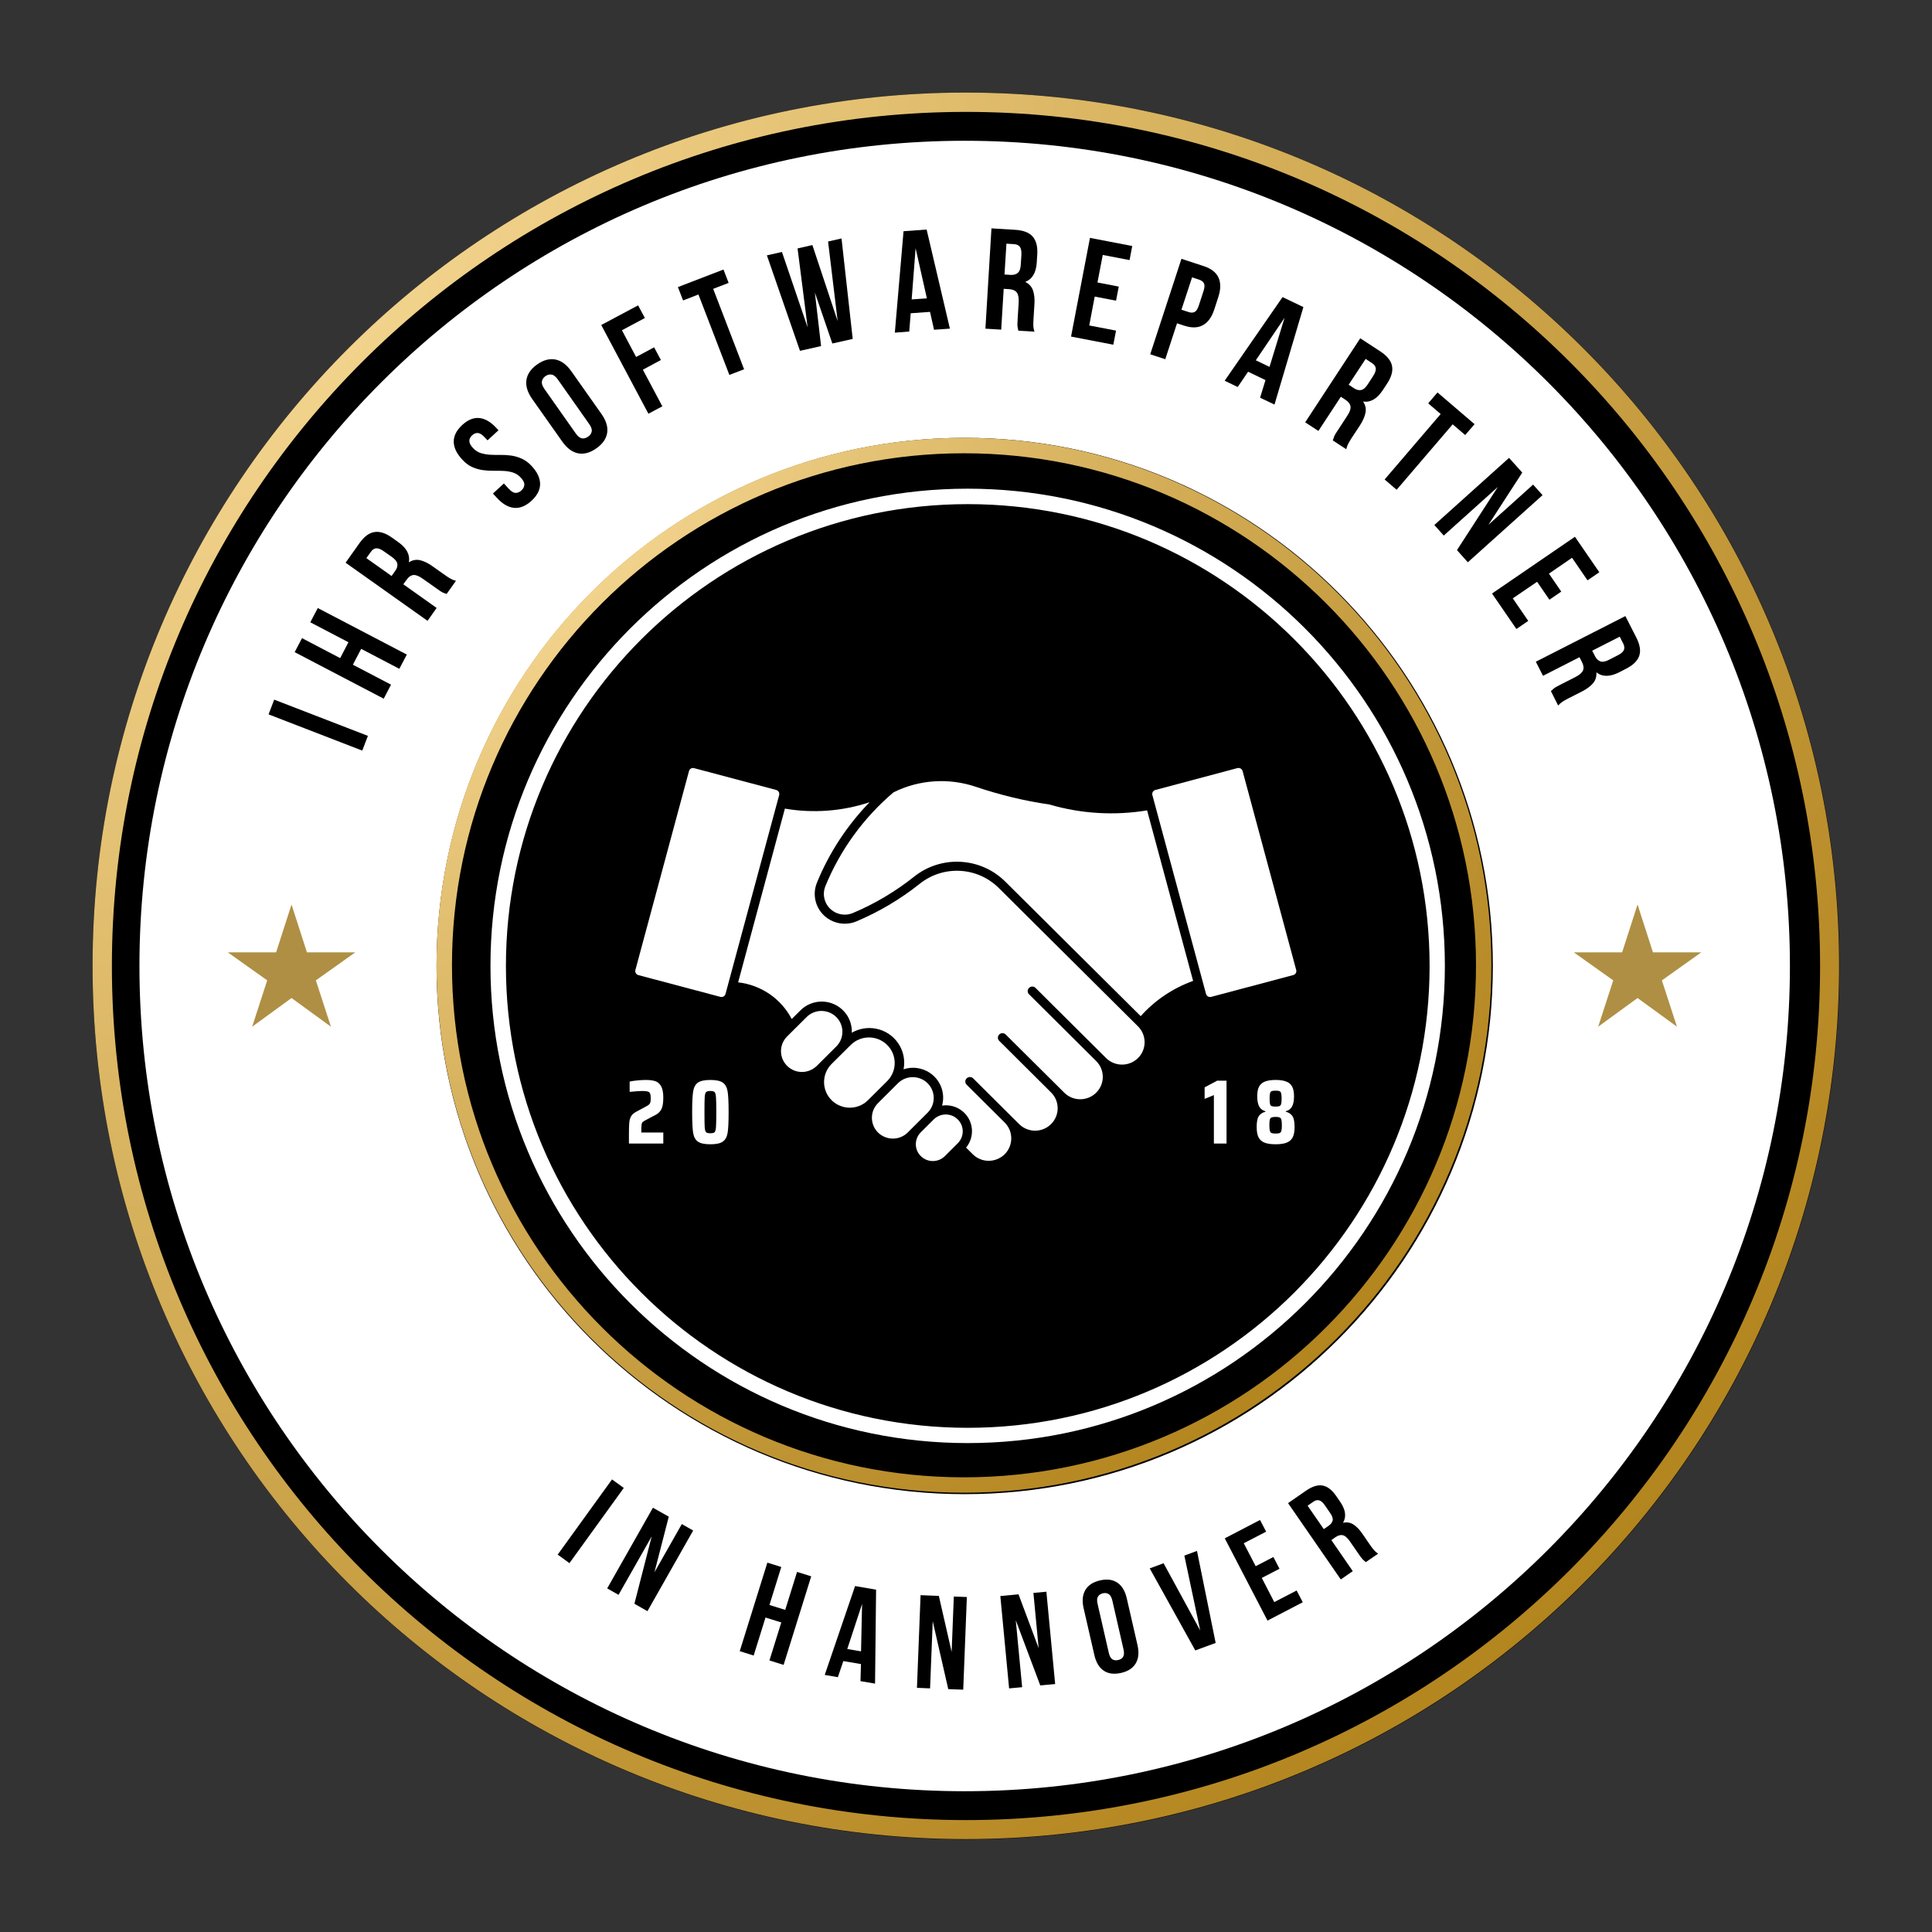 <svg xmlns="http://www.w3.org/2000/svg" xmlns:xlink="http://www.w3.org/1999/xlink" width="500" zoomAndPan="magnify" viewBox="0 0 375 375" height="500" preserveAspectRatio="xMidYMid meet" version="1.2"><rect x="0" y="0" width="375" height="375" fill="#333333" stroke="none"/><defs><clipPath id="624d3b51e9"><path d="M 17.969 17.969 L 357.031 17.969 L 357.031 357.031 L 17.969 357.031 Z M 17.969 17.969 "/></clipPath><clipPath id="d72a20be7b"><path d="M 187.5 17.969 C 93.871 17.969 17.969 93.871 17.969 187.5 C 17.969 281.129 93.871 357.031 187.5 357.031 C 281.129 357.031 357.031 281.129 357.031 187.5 C 357.031 93.871 281.129 17.969 187.5 17.969 Z M 187.5 17.969 "/></clipPath><clipPath id="cba8d3e98f"><path d="M 17.969 17.969 L 356.969 17.969 L 356.969 356.969 L 17.969 356.969 Z M 17.969 17.969 "/></clipPath><clipPath id="b940af7bcf"><path d="M 187.469 17.969 C 93.859 17.969 17.969 93.859 17.969 187.469 C 17.969 281.082 93.859 356.969 187.469 356.969 C 281.082 356.969 356.969 281.082 356.969 187.469 C 356.969 93.859 281.082 17.969 187.469 17.969 Z M 187.469 17.969 "/></clipPath><radialGradient gradientTransform="matrix(1.334,0,0,1.334,0,0)" id="88cb513988" gradientUnits="userSpaceOnUse" r="479.42" cx="0" fx="0" cy="0" fy="0"><stop style="stop-color:#ffe3a3;stop-opacity:1;" offset="0"/><stop style="stop-color:#fee2a2;stop-opacity:1;" offset="0.004"/><stop style="stop-color:#fee2a1;stop-opacity:1;" offset="0.008"/><stop style="stop-color:#fee1a1;stop-opacity:1;" offset="0.012"/><stop style="stop-color:#fde1a0;stop-opacity:1;" offset="0.016"/><stop style="stop-color:#fde1a0;stop-opacity:1;" offset="0.02"/><stop style="stop-color:#fde09f;stop-opacity:1;" offset="0.023"/><stop style="stop-color:#fce09e;stop-opacity:1;" offset="0.027"/><stop style="stop-color:#fcdf9e;stop-opacity:1;" offset="0.031"/><stop style="stop-color:#fcdf9d;stop-opacity:1;" offset="0.035"/><stop style="stop-color:#fbde9d;stop-opacity:1;" offset="0.039"/><stop style="stop-color:#fbde9c;stop-opacity:1;" offset="0.043"/><stop style="stop-color:#fbde9b;stop-opacity:1;" offset="0.047"/><stop style="stop-color:#fadd9b;stop-opacity:1;" offset="0.051"/><stop style="stop-color:#fadd9a;stop-opacity:1;" offset="0.055"/><stop style="stop-color:#fadc9a;stop-opacity:1;" offset="0.059"/><stop style="stop-color:#f9dc99;stop-opacity:1;" offset="0.062"/><stop style="stop-color:#f9db98;stop-opacity:1;" offset="0.066"/><stop style="stop-color:#f9db98;stop-opacity:1;" offset="0.07"/><stop style="stop-color:#f8db97;stop-opacity:1;" offset="0.074"/><stop style="stop-color:#f8da97;stop-opacity:1;" offset="0.078"/><stop style="stop-color:#f8da96;stop-opacity:1;" offset="0.082"/><stop style="stop-color:#f7d995;stop-opacity:1;" offset="0.086"/><stop style="stop-color:#f7d995;stop-opacity:1;" offset="0.09"/><stop style="stop-color:#f6d894;stop-opacity:1;" offset="0.094"/><stop style="stop-color:#f6d893;stop-opacity:1;" offset="0.098"/><stop style="stop-color:#f6d893;stop-opacity:1;" offset="0.102"/><stop style="stop-color:#f5d792;stop-opacity:1;" offset="0.105"/><stop style="stop-color:#f5d792;stop-opacity:1;" offset="0.109"/><stop style="stop-color:#f5d691;stop-opacity:1;" offset="0.113"/><stop style="stop-color:#f4d690;stop-opacity:1;" offset="0.117"/><stop style="stop-color:#f4d590;stop-opacity:1;" offset="0.121"/><stop style="stop-color:#f4d58f;stop-opacity:1;" offset="0.125"/><stop style="stop-color:#f3d58f;stop-opacity:1;" offset="0.129"/><stop style="stop-color:#f3d48e;stop-opacity:1;" offset="0.133"/><stop style="stop-color:#f3d48d;stop-opacity:1;" offset="0.137"/><stop style="stop-color:#f2d38d;stop-opacity:1;" offset="0.141"/><stop style="stop-color:#f2d38c;stop-opacity:1;" offset="0.145"/><stop style="stop-color:#f2d28c;stop-opacity:1;" offset="0.148"/><stop style="stop-color:#f1d28b;stop-opacity:1;" offset="0.152"/><stop style="stop-color:#f1d28a;stop-opacity:1;" offset="0.156"/><stop style="stop-color:#f1d18a;stop-opacity:1;" offset="0.16"/><stop style="stop-color:#f0d189;stop-opacity:1;" offset="0.164"/><stop style="stop-color:#f0d089;stop-opacity:1;" offset="0.168"/><stop style="stop-color:#f0d088;stop-opacity:1;" offset="0.172"/><stop style="stop-color:#efcf87;stop-opacity:1;" offset="0.176"/><stop style="stop-color:#efcf87;stop-opacity:1;" offset="0.18"/><stop style="stop-color:#eecf86;stop-opacity:1;" offset="0.184"/><stop style="stop-color:#eece86;stop-opacity:1;" offset="0.188"/><stop style="stop-color:#eece85;stop-opacity:1;" offset="0.191"/><stop style="stop-color:#edcd84;stop-opacity:1;" offset="0.195"/><stop style="stop-color:#edcd84;stop-opacity:1;" offset="0.199"/><stop style="stop-color:#edcc83;stop-opacity:1;" offset="0.203"/><stop style="stop-color:#eccc83;stop-opacity:1;" offset="0.207"/><stop style="stop-color:#eccc82;stop-opacity:1;" offset="0.211"/><stop style="stop-color:#eccb81;stop-opacity:1;" offset="0.215"/><stop style="stop-color:#ebcb81;stop-opacity:1;" offset="0.219"/><stop style="stop-color:#ebca80;stop-opacity:1;" offset="0.223"/><stop style="stop-color:#ebca80;stop-opacity:1;" offset="0.227"/><stop style="stop-color:#eac97f;stop-opacity:1;" offset="0.23"/><stop style="stop-color:#eac97e;stop-opacity:1;" offset="0.234"/><stop style="stop-color:#eac97e;stop-opacity:1;" offset="0.238"/><stop style="stop-color:#e9c87d;stop-opacity:1;" offset="0.242"/><stop style="stop-color:#e9c87c;stop-opacity:1;" offset="0.246"/><stop style="stop-color:#e9c77c;stop-opacity:1;" offset="0.25"/><stop style="stop-color:#e8c77b;stop-opacity:1;" offset="0.254"/><stop style="stop-color:#e8c67b;stop-opacity:1;" offset="0.258"/><stop style="stop-color:#e8c67a;stop-opacity:1;" offset="0.262"/><stop style="stop-color:#e7c679;stop-opacity:1;" offset="0.266"/><stop style="stop-color:#e7c579;stop-opacity:1;" offset="0.27"/><stop style="stop-color:#e6c578;stop-opacity:1;" offset="0.273"/><stop style="stop-color:#e6c478;stop-opacity:1;" offset="0.277"/><stop style="stop-color:#e6c477;stop-opacity:1;" offset="0.281"/><stop style="stop-color:#e5c376;stop-opacity:1;" offset="0.285"/><stop style="stop-color:#e5c376;stop-opacity:1;" offset="0.289"/><stop style="stop-color:#e5c375;stop-opacity:1;" offset="0.293"/><stop style="stop-color:#e4c275;stop-opacity:1;" offset="0.297"/><stop style="stop-color:#e4c274;stop-opacity:1;" offset="0.301"/><stop style="stop-color:#e4c173;stop-opacity:1;" offset="0.305"/><stop style="stop-color:#e3c173;stop-opacity:1;" offset="0.309"/><stop style="stop-color:#e3c072;stop-opacity:1;" offset="0.312"/><stop style="stop-color:#e3c072;stop-opacity:1;" offset="0.316"/><stop style="stop-color:#e2c071;stop-opacity:1;" offset="0.32"/><stop style="stop-color:#e2bf70;stop-opacity:1;" offset="0.324"/><stop style="stop-color:#e2bf70;stop-opacity:1;" offset="0.328"/><stop style="stop-color:#e1be6f;stop-opacity:1;" offset="0.332"/><stop style="stop-color:#e1be6f;stop-opacity:1;" offset="0.336"/><stop style="stop-color:#e1bd6e;stop-opacity:1;" offset="0.34"/><stop style="stop-color:#e0bd6d;stop-opacity:1;" offset="0.344"/><stop style="stop-color:#e0bd6d;stop-opacity:1;" offset="0.348"/><stop style="stop-color:#e0bc6c;stop-opacity:1;" offset="0.352"/><stop style="stop-color:#dfbc6c;stop-opacity:1;" offset="0.355"/><stop style="stop-color:#dfbb6b;stop-opacity:1;" offset="0.359"/><stop style="stop-color:#debb6a;stop-opacity:1;" offset="0.363"/><stop style="stop-color:#deba6a;stop-opacity:1;" offset="0.367"/><stop style="stop-color:#deba69;stop-opacity:1;" offset="0.371"/><stop style="stop-color:#ddba69;stop-opacity:1;" offset="0.375"/><stop style="stop-color:#ddb968;stop-opacity:1;" offset="0.379"/><stop style="stop-color:#ddb967;stop-opacity:1;" offset="0.383"/><stop style="stop-color:#dcb867;stop-opacity:1;" offset="0.387"/><stop style="stop-color:#dcb866;stop-opacity:1;" offset="0.391"/><stop style="stop-color:#dcb765;stop-opacity:1;" offset="0.395"/><stop style="stop-color:#dbb765;stop-opacity:1;" offset="0.398"/><stop style="stop-color:#dbb764;stop-opacity:1;" offset="0.402"/><stop style="stop-color:#dbb664;stop-opacity:1;" offset="0.406"/><stop style="stop-color:#dab663;stop-opacity:1;" offset="0.41"/><stop style="stop-color:#dab562;stop-opacity:1;" offset="0.414"/><stop style="stop-color:#dab562;stop-opacity:1;" offset="0.418"/><stop style="stop-color:#d9b461;stop-opacity:1;" offset="0.422"/><stop style="stop-color:#d9b461;stop-opacity:1;" offset="0.426"/><stop style="stop-color:#d9b460;stop-opacity:1;" offset="0.43"/><stop style="stop-color:#d8b35f;stop-opacity:1;" offset="0.434"/><stop style="stop-color:#d8b35f;stop-opacity:1;" offset="0.438"/><stop style="stop-color:#d8b25e;stop-opacity:1;" offset="0.441"/><stop style="stop-color:#d7b25e;stop-opacity:1;" offset="0.445"/><stop style="stop-color:#d7b15d;stop-opacity:1;" offset="0.449"/><stop style="stop-color:#d6b15c;stop-opacity:1;" offset="0.453"/><stop style="stop-color:#d6b15c;stop-opacity:1;" offset="0.457"/><stop style="stop-color:#d6b05b;stop-opacity:1;" offset="0.461"/><stop style="stop-color:#d5b05b;stop-opacity:1;" offset="0.465"/><stop style="stop-color:#d5af5a;stop-opacity:1;" offset="0.469"/><stop style="stop-color:#d5af59;stop-opacity:1;" offset="0.473"/><stop style="stop-color:#d4ae59;stop-opacity:1;" offset="0.477"/><stop style="stop-color:#d4ae58;stop-opacity:1;" offset="0.48"/><stop style="stop-color:#d4ad58;stop-opacity:1;" offset="0.484"/><stop style="stop-color:#d3ad57;stop-opacity:1;" offset="0.488"/><stop style="stop-color:#d3ad56;stop-opacity:1;" offset="0.492"/><stop style="stop-color:#d3ac56;stop-opacity:1;" offset="0.496"/><stop style="stop-color:#d2ac55;stop-opacity:1;" offset="0.5"/><stop style="stop-color:#d2ab55;stop-opacity:1;" offset="0.504"/><stop style="stop-color:#d2ab54;stop-opacity:1;" offset="0.508"/><stop style="stop-color:#d1aa53;stop-opacity:1;" offset="0.512"/><stop style="stop-color:#d1aa53;stop-opacity:1;" offset="0.516"/><stop style="stop-color:#d1aa52;stop-opacity:1;" offset="0.52"/><stop style="stop-color:#d0a951;stop-opacity:1;" offset="0.523"/><stop style="stop-color:#d0a951;stop-opacity:1;" offset="0.527"/><stop style="stop-color:#d0a850;stop-opacity:1;" offset="0.531"/><stop style="stop-color:#cfa850;stop-opacity:1;" offset="0.535"/><stop style="stop-color:#cfa74f;stop-opacity:1;" offset="0.539"/><stop style="stop-color:#cfa74e;stop-opacity:1;" offset="0.543"/><stop style="stop-color:#cea74e;stop-opacity:1;" offset="0.547"/><stop style="stop-color:#cea64d;stop-opacity:1;" offset="0.551"/><stop style="stop-color:#cda64d;stop-opacity:1;" offset="0.555"/><stop style="stop-color:#cda54c;stop-opacity:1;" offset="0.559"/><stop style="stop-color:#cda54b;stop-opacity:1;" offset="0.562"/><stop style="stop-color:#cca44b;stop-opacity:1;" offset="0.566"/><stop style="stop-color:#cca44a;stop-opacity:1;" offset="0.57"/><stop style="stop-color:#cca44a;stop-opacity:1;" offset="0.574"/><stop style="stop-color:#cba349;stop-opacity:1;" offset="0.578"/><stop style="stop-color:#cba348;stop-opacity:1;" offset="0.582"/><stop style="stop-color:#cba248;stop-opacity:1;" offset="0.586"/><stop style="stop-color:#caa247;stop-opacity:1;" offset="0.59"/><stop style="stop-color:#caa147;stop-opacity:1;" offset="0.594"/><stop style="stop-color:#caa146;stop-opacity:1;" offset="0.598"/><stop style="stop-color:#c9a145;stop-opacity:1;" offset="0.602"/><stop style="stop-color:#c9a045;stop-opacity:1;" offset="0.605"/><stop style="stop-color:#c9a044;stop-opacity:1;" offset="0.609"/><stop style="stop-color:#c89f44;stop-opacity:1;" offset="0.613"/><stop style="stop-color:#c89f43;stop-opacity:1;" offset="0.617"/><stop style="stop-color:#c89e42;stop-opacity:1;" offset="0.621"/><stop style="stop-color:#c79e42;stop-opacity:1;" offset="0.625"/><stop style="stop-color:#c79e41;stop-opacity:1;" offset="0.629"/><stop style="stop-color:#c79d41;stop-opacity:1;" offset="0.633"/><stop style="stop-color:#c69d40;stop-opacity:1;" offset="0.637"/><stop style="stop-color:#c69c3f;stop-opacity:1;" offset="0.641"/><stop style="stop-color:#c59c3f;stop-opacity:1;" offset="0.645"/><stop style="stop-color:#c59b3e;stop-opacity:1;" offset="0.648"/><stop style="stop-color:#c59b3e;stop-opacity:1;" offset="0.652"/><stop style="stop-color:#c49b3d;stop-opacity:1;" offset="0.656"/><stop style="stop-color:#c49a3c;stop-opacity:1;" offset="0.66"/><stop style="stop-color:#c49a3c;stop-opacity:1;" offset="0.664"/><stop style="stop-color:#c3993b;stop-opacity:1;" offset="0.668"/><stop style="stop-color:#c3993a;stop-opacity:1;" offset="0.672"/><stop style="stop-color:#c3983a;stop-opacity:1;" offset="0.676"/><stop style="stop-color:#c29839;stop-opacity:1;" offset="0.68"/><stop style="stop-color:#c29839;stop-opacity:1;" offset="0.684"/><stop style="stop-color:#c29738;stop-opacity:1;" offset="0.688"/><stop style="stop-color:#c19737;stop-opacity:1;" offset="0.691"/><stop style="stop-color:#c19637;stop-opacity:1;" offset="0.695"/><stop style="stop-color:#c19636;stop-opacity:1;" offset="0.699"/><stop style="stop-color:#c09536;stop-opacity:1;" offset="0.703"/><stop style="stop-color:#c09535;stop-opacity:1;" offset="0.707"/><stop style="stop-color:#c09534;stop-opacity:1;" offset="0.711"/><stop style="stop-color:#bf9434;stop-opacity:1;" offset="0.715"/><stop style="stop-color:#bf9433;stop-opacity:1;" offset="0.719"/><stop style="stop-color:#bf9333;stop-opacity:1;" offset="0.723"/><stop style="stop-color:#be9332;stop-opacity:1;" offset="0.727"/><stop style="stop-color:#be9231;stop-opacity:1;" offset="0.73"/><stop style="stop-color:#bd9231;stop-opacity:1;" offset="0.734"/><stop style="stop-color:#bd9230;stop-opacity:1;" offset="0.738"/><stop style="stop-color:#bd9130;stop-opacity:1;" offset="0.742"/><stop style="stop-color:#bc912f;stop-opacity:1;" offset="0.746"/><stop style="stop-color:#bc902e;stop-opacity:1;" offset="0.75"/><stop style="stop-color:#bc902e;stop-opacity:1;" offset="0.754"/><stop style="stop-color:#bb8f2d;stop-opacity:1;" offset="0.758"/><stop style="stop-color:#bb8f2d;stop-opacity:1;" offset="0.762"/><stop style="stop-color:#bb8f2c;stop-opacity:1;" offset="0.766"/><stop style="stop-color:#ba8e2b;stop-opacity:1;" offset="0.77"/><stop style="stop-color:#ba8e2b;stop-opacity:1;" offset="0.773"/><stop style="stop-color:#ba8d2a;stop-opacity:1;" offset="0.777"/><stop style="stop-color:#b98d2a;stop-opacity:1;" offset="0.781"/><stop style="stop-color:#b98c29;stop-opacity:1;" offset="0.785"/><stop style="stop-color:#b98c28;stop-opacity:1;" offset="0.789"/><stop style="stop-color:#b88c28;stop-opacity:1;" offset="0.793"/><stop style="stop-color:#b88b27;stop-opacity:1;" offset="0.797"/><stop style="stop-color:#b88b26;stop-opacity:1;" offset="0.801"/><stop style="stop-color:#b78a26;stop-opacity:1;" offset="0.805"/><stop style="stop-color:#b78a25;stop-opacity:1;" offset="0.809"/><stop style="stop-color:#b78925;stop-opacity:1;" offset="0.812"/><stop style="stop-color:#b68924;stop-opacity:1;" offset="0.816"/><stop style="stop-color:#b68923;stop-opacity:1;" offset="0.82"/><stop style="stop-color:#b58823;stop-opacity:1;" offset="0.824"/><stop style="stop-color:#b58822;stop-opacity:1;" offset="0.828"/><stop style="stop-color:#b58722;stop-opacity:1;" offset="0.832"/><stop style="stop-color:#b48721;stop-opacity:1;" offset="0.836"/><stop style="stop-color:#b48620;stop-opacity:1;" offset="0.84"/><stop style="stop-color:#b48620;stop-opacity:1;" offset="0.844"/><stop style="stop-color:#b3861f;stop-opacity:1;" offset="0.848"/><stop style="stop-color:#b3851f;stop-opacity:1;" offset="0.852"/><stop style="stop-color:#b3851e;stop-opacity:1;" offset="0.855"/><stop style="stop-color:#b2841d;stop-opacity:1;" offset="0.859"/><stop style="stop-color:#b2841d;stop-opacity:1;" offset="0.863"/><stop style="stop-color:#b2831c;stop-opacity:1;" offset="0.867"/><stop style="stop-color:#b1831c;stop-opacity:1;" offset="0.871"/><stop style="stop-color:#b1831b;stop-opacity:1;" offset="0.875"/><stop style="stop-color:#b1821a;stop-opacity:1;" offset="0.879"/><stop style="stop-color:#b0821a;stop-opacity:1;" offset="0.883"/><stop style="stop-color:#b08119;stop-opacity:1;" offset="0.887"/><stop style="stop-color:#b08119;stop-opacity:1;" offset="0.891"/><stop style="stop-color:#af8018;stop-opacity:1;" offset="0.895"/><stop style="stop-color:#af8017;stop-opacity:1;" offset="0.898"/><stop style="stop-color:#af8017;stop-opacity:1;" offset="0.902"/><stop style="stop-color:#ae7f16;stop-opacity:1;" offset="0.906"/><stop style="stop-color:#ae7f16;stop-opacity:1;" offset="0.91"/><stop style="stop-color:#ad7e15;stop-opacity:1;" offset="0.914"/><stop style="stop-color:#ad7e14;stop-opacity:1;" offset="0.918"/><stop style="stop-color:#ad7d14;stop-opacity:1;" offset="0.922"/><stop style="stop-color:#ac7d13;stop-opacity:1;" offset="0.926"/><stop style="stop-color:#ac7d13;stop-opacity:1;" offset="0.93"/><stop style="stop-color:#ac7c12;stop-opacity:1;" offset="0.934"/><stop style="stop-color:#ab7c11;stop-opacity:1;" offset="0.938"/><stop style="stop-color:#ab7b11;stop-opacity:1;" offset="0.941"/><stop style="stop-color:#ab7b10;stop-opacity:1;" offset="0.945"/><stop style="stop-color:#aa7a0f;stop-opacity:1;" offset="0.949"/><stop style="stop-color:#aa7a0f;stop-opacity:1;" offset="0.953"/><stop style="stop-color:#aa7a0e;stop-opacity:1;" offset="0.957"/><stop style="stop-color:#a9790e;stop-opacity:1;" offset="0.961"/><stop style="stop-color:#a9790d;stop-opacity:1;" offset="0.965"/><stop style="stop-color:#a9780c;stop-opacity:1;" offset="0.969"/><stop style="stop-color:#a8780c;stop-opacity:1;" offset="0.973"/><stop style="stop-color:#a8770b;stop-opacity:1;" offset="0.977"/><stop style="stop-color:#a8770b;stop-opacity:1;" offset="0.98"/><stop style="stop-color:#a7770a;stop-opacity:1;" offset="0.984"/><stop style="stop-color:#a77609;stop-opacity:1;" offset="0.988"/><stop style="stop-color:#a77609;stop-opacity:1;" offset="0.992"/><stop style="stop-color:#a67508;stop-opacity:1;" offset="0.996"/><stop style="stop-color:#a67508;stop-opacity:1;" offset="1"/></radialGradient><clipPath id="4ad895b458"><path d="M 27.066 27.324 L 347.422 27.324 L 347.422 347.676 L 27.066 347.676 Z M 27.066 27.324 "/></clipPath><clipPath id="00fdff3357"><path d="M 187.246 27.324 C 98.781 27.324 27.066 99.035 27.066 187.5 C 27.066 275.965 98.781 347.676 187.246 347.676 C 275.707 347.676 347.422 275.965 347.422 187.5 C 347.422 99.035 275.707 27.324 187.246 27.324 Z M 187.246 27.324 "/></clipPath><clipPath id="9252b7baa0"><path d="M 84.73 84.984 L 289.762 84.984 L 289.762 290.016 L 84.73 290.016 Z M 84.73 84.984 "/></clipPath><clipPath id="57452be773"><path d="M 187.246 84.984 C 130.625 84.984 84.73 130.883 84.73 187.5 C 84.73 244.117 130.625 290.016 187.246 290.016 C 243.863 290.016 289.762 244.117 289.762 187.5 C 289.762 130.883 243.863 84.984 187.246 84.984 Z M 187.246 84.984 "/></clipPath><clipPath id="7d96f2adad"><path d="M 84.73 84.984 L 289.48 84.984 L 289.48 289.734 L 84.73 289.734 Z M 84.73 84.984 "/></clipPath><clipPath id="a0a56fc49e"><path d="M 187.105 84.984 C 130.562 84.984 84.73 130.82 84.73 187.359 C 84.73 243.898 130.562 289.734 187.105 289.734 C 243.645 289.734 289.48 243.898 289.48 187.359 C 289.48 130.82 243.645 84.984 187.105 84.984 Z M 187.105 84.984 "/></clipPath><radialGradient gradientTransform="matrix(1.335,0,0,1.335,0,0)" id="654abc5c9e" gradientUnits="userSpaceOnUse" r="289.561" cx="0" fx="0" cy="0" fy="0"><stop style="stop-color:#ffe3a3;stop-opacity:1;" offset="0"/><stop style="stop-color:#fee2a2;stop-opacity:1;" offset="0.004"/><stop style="stop-color:#fee2a1;stop-opacity:1;" offset="0.008"/><stop style="stop-color:#fee1a1;stop-opacity:1;" offset="0.012"/><stop style="stop-color:#fde1a0;stop-opacity:1;" offset="0.016"/><stop style="stop-color:#fde1a0;stop-opacity:1;" offset="0.02"/><stop style="stop-color:#fde09f;stop-opacity:1;" offset="0.023"/><stop style="stop-color:#fce09e;stop-opacity:1;" offset="0.027"/><stop style="stop-color:#fcdf9e;stop-opacity:1;" offset="0.031"/><stop style="stop-color:#fcdf9d;stop-opacity:1;" offset="0.035"/><stop style="stop-color:#fbde9d;stop-opacity:1;" offset="0.039"/><stop style="stop-color:#fbde9c;stop-opacity:1;" offset="0.043"/><stop style="stop-color:#fbde9b;stop-opacity:1;" offset="0.047"/><stop style="stop-color:#fadd9b;stop-opacity:1;" offset="0.051"/><stop style="stop-color:#fadd9a;stop-opacity:1;" offset="0.055"/><stop style="stop-color:#fadc9a;stop-opacity:1;" offset="0.059"/><stop style="stop-color:#f9dc99;stop-opacity:1;" offset="0.062"/><stop style="stop-color:#f9db98;stop-opacity:1;" offset="0.066"/><stop style="stop-color:#f9db98;stop-opacity:1;" offset="0.07"/><stop style="stop-color:#f8db97;stop-opacity:1;" offset="0.074"/><stop style="stop-color:#f8da97;stop-opacity:1;" offset="0.078"/><stop style="stop-color:#f8da96;stop-opacity:1;" offset="0.082"/><stop style="stop-color:#f7d995;stop-opacity:1;" offset="0.086"/><stop style="stop-color:#f7d995;stop-opacity:1;" offset="0.09"/><stop style="stop-color:#f6d894;stop-opacity:1;" offset="0.094"/><stop style="stop-color:#f6d893;stop-opacity:1;" offset="0.098"/><stop style="stop-color:#f6d893;stop-opacity:1;" offset="0.102"/><stop style="stop-color:#f5d792;stop-opacity:1;" offset="0.105"/><stop style="stop-color:#f5d792;stop-opacity:1;" offset="0.109"/><stop style="stop-color:#f5d691;stop-opacity:1;" offset="0.113"/><stop style="stop-color:#f4d690;stop-opacity:1;" offset="0.117"/><stop style="stop-color:#f4d590;stop-opacity:1;" offset="0.121"/><stop style="stop-color:#f4d58f;stop-opacity:1;" offset="0.125"/><stop style="stop-color:#f3d58f;stop-opacity:1;" offset="0.129"/><stop style="stop-color:#f3d48e;stop-opacity:1;" offset="0.133"/><stop style="stop-color:#f3d48d;stop-opacity:1;" offset="0.137"/><stop style="stop-color:#f2d38d;stop-opacity:1;" offset="0.141"/><stop style="stop-color:#f2d38c;stop-opacity:1;" offset="0.145"/><stop style="stop-color:#f2d28c;stop-opacity:1;" offset="0.148"/><stop style="stop-color:#f1d28b;stop-opacity:1;" offset="0.152"/><stop style="stop-color:#f1d28a;stop-opacity:1;" offset="0.156"/><stop style="stop-color:#f1d18a;stop-opacity:1;" offset="0.16"/><stop style="stop-color:#f0d189;stop-opacity:1;" offset="0.164"/><stop style="stop-color:#f0d089;stop-opacity:1;" offset="0.168"/><stop style="stop-color:#f0d088;stop-opacity:1;" offset="0.172"/><stop style="stop-color:#efcf87;stop-opacity:1;" offset="0.176"/><stop style="stop-color:#efcf87;stop-opacity:1;" offset="0.18"/><stop style="stop-color:#eecf86;stop-opacity:1;" offset="0.184"/><stop style="stop-color:#eece86;stop-opacity:1;" offset="0.188"/><stop style="stop-color:#eece85;stop-opacity:1;" offset="0.191"/><stop style="stop-color:#edcd84;stop-opacity:1;" offset="0.195"/><stop style="stop-color:#edcd84;stop-opacity:1;" offset="0.199"/><stop style="stop-color:#edcc83;stop-opacity:1;" offset="0.203"/><stop style="stop-color:#eccc83;stop-opacity:1;" offset="0.207"/><stop style="stop-color:#eccc82;stop-opacity:1;" offset="0.211"/><stop style="stop-color:#eccb81;stop-opacity:1;" offset="0.215"/><stop style="stop-color:#ebcb81;stop-opacity:1;" offset="0.219"/><stop style="stop-color:#ebca80;stop-opacity:1;" offset="0.223"/><stop style="stop-color:#ebca80;stop-opacity:1;" offset="0.227"/><stop style="stop-color:#eac97f;stop-opacity:1;" offset="0.23"/><stop style="stop-color:#eac97e;stop-opacity:1;" offset="0.234"/><stop style="stop-color:#eac97e;stop-opacity:1;" offset="0.238"/><stop style="stop-color:#e9c87d;stop-opacity:1;" offset="0.242"/><stop style="stop-color:#e9c87c;stop-opacity:1;" offset="0.246"/><stop style="stop-color:#e9c77c;stop-opacity:1;" offset="0.25"/><stop style="stop-color:#e8c77b;stop-opacity:1;" offset="0.254"/><stop style="stop-color:#e8c67b;stop-opacity:1;" offset="0.258"/><stop style="stop-color:#e8c67a;stop-opacity:1;" offset="0.262"/><stop style="stop-color:#e7c679;stop-opacity:1;" offset="0.266"/><stop style="stop-color:#e7c579;stop-opacity:1;" offset="0.27"/><stop style="stop-color:#e6c578;stop-opacity:1;" offset="0.273"/><stop style="stop-color:#e6c478;stop-opacity:1;" offset="0.277"/><stop style="stop-color:#e6c477;stop-opacity:1;" offset="0.281"/><stop style="stop-color:#e5c376;stop-opacity:1;" offset="0.285"/><stop style="stop-color:#e5c376;stop-opacity:1;" offset="0.289"/><stop style="stop-color:#e5c375;stop-opacity:1;" offset="0.293"/><stop style="stop-color:#e4c275;stop-opacity:1;" offset="0.297"/><stop style="stop-color:#e4c274;stop-opacity:1;" offset="0.301"/><stop style="stop-color:#e4c173;stop-opacity:1;" offset="0.305"/><stop style="stop-color:#e3c173;stop-opacity:1;" offset="0.309"/><stop style="stop-color:#e3c072;stop-opacity:1;" offset="0.312"/><stop style="stop-color:#e3c072;stop-opacity:1;" offset="0.316"/><stop style="stop-color:#e2c071;stop-opacity:1;" offset="0.32"/><stop style="stop-color:#e2bf70;stop-opacity:1;" offset="0.324"/><stop style="stop-color:#e2bf70;stop-opacity:1;" offset="0.328"/><stop style="stop-color:#e1be6f;stop-opacity:1;" offset="0.332"/><stop style="stop-color:#e1be6f;stop-opacity:1;" offset="0.336"/><stop style="stop-color:#e1bd6e;stop-opacity:1;" offset="0.34"/><stop style="stop-color:#e0bd6d;stop-opacity:1;" offset="0.344"/><stop style="stop-color:#e0bd6d;stop-opacity:1;" offset="0.348"/><stop style="stop-color:#e0bc6c;stop-opacity:1;" offset="0.352"/><stop style="stop-color:#dfbc6c;stop-opacity:1;" offset="0.355"/><stop style="stop-color:#dfbb6b;stop-opacity:1;" offset="0.359"/><stop style="stop-color:#debb6a;stop-opacity:1;" offset="0.363"/><stop style="stop-color:#deba6a;stop-opacity:1;" offset="0.367"/><stop style="stop-color:#deba69;stop-opacity:1;" offset="0.371"/><stop style="stop-color:#ddba69;stop-opacity:1;" offset="0.375"/><stop style="stop-color:#ddb968;stop-opacity:1;" offset="0.379"/><stop style="stop-color:#ddb967;stop-opacity:1;" offset="0.383"/><stop style="stop-color:#dcb867;stop-opacity:1;" offset="0.387"/><stop style="stop-color:#dcb866;stop-opacity:1;" offset="0.391"/><stop style="stop-color:#dcb765;stop-opacity:1;" offset="0.395"/><stop style="stop-color:#dbb765;stop-opacity:1;" offset="0.398"/><stop style="stop-color:#dbb764;stop-opacity:1;" offset="0.402"/><stop style="stop-color:#dbb664;stop-opacity:1;" offset="0.406"/><stop style="stop-color:#dab663;stop-opacity:1;" offset="0.41"/><stop style="stop-color:#dab562;stop-opacity:1;" offset="0.414"/><stop style="stop-color:#dab562;stop-opacity:1;" offset="0.418"/><stop style="stop-color:#d9b461;stop-opacity:1;" offset="0.422"/><stop style="stop-color:#d9b461;stop-opacity:1;" offset="0.426"/><stop style="stop-color:#d9b460;stop-opacity:1;" offset="0.43"/><stop style="stop-color:#d8b35f;stop-opacity:1;" offset="0.434"/><stop style="stop-color:#d8b35f;stop-opacity:1;" offset="0.438"/><stop style="stop-color:#d8b25e;stop-opacity:1;" offset="0.441"/><stop style="stop-color:#d7b25e;stop-opacity:1;" offset="0.445"/><stop style="stop-color:#d7b15d;stop-opacity:1;" offset="0.449"/><stop style="stop-color:#d6b15c;stop-opacity:1;" offset="0.453"/><stop style="stop-color:#d6b15c;stop-opacity:1;" offset="0.457"/><stop style="stop-color:#d6b05b;stop-opacity:1;" offset="0.461"/><stop style="stop-color:#d5b05b;stop-opacity:1;" offset="0.465"/><stop style="stop-color:#d5af5a;stop-opacity:1;" offset="0.469"/><stop style="stop-color:#d5af59;stop-opacity:1;" offset="0.473"/><stop style="stop-color:#d4ae59;stop-opacity:1;" offset="0.477"/><stop style="stop-color:#d4ae58;stop-opacity:1;" offset="0.48"/><stop style="stop-color:#d4ad58;stop-opacity:1;" offset="0.484"/><stop style="stop-color:#d3ad57;stop-opacity:1;" offset="0.488"/><stop style="stop-color:#d3ad56;stop-opacity:1;" offset="0.492"/><stop style="stop-color:#d3ac56;stop-opacity:1;" offset="0.496"/><stop style="stop-color:#d2ac55;stop-opacity:1;" offset="0.5"/><stop style="stop-color:#d2ab55;stop-opacity:1;" offset="0.504"/><stop style="stop-color:#d2ab54;stop-opacity:1;" offset="0.508"/><stop style="stop-color:#d1aa53;stop-opacity:1;" offset="0.512"/><stop style="stop-color:#d1aa53;stop-opacity:1;" offset="0.516"/><stop style="stop-color:#d1aa52;stop-opacity:1;" offset="0.52"/><stop style="stop-color:#d0a951;stop-opacity:1;" offset="0.523"/><stop style="stop-color:#d0a951;stop-opacity:1;" offset="0.527"/><stop style="stop-color:#d0a850;stop-opacity:1;" offset="0.531"/><stop style="stop-color:#cfa850;stop-opacity:1;" offset="0.535"/><stop style="stop-color:#cfa74f;stop-opacity:1;" offset="0.539"/><stop style="stop-color:#cfa74e;stop-opacity:1;" offset="0.543"/><stop style="stop-color:#cea74e;stop-opacity:1;" offset="0.547"/><stop style="stop-color:#cea64d;stop-opacity:1;" offset="0.551"/><stop style="stop-color:#cda64d;stop-opacity:1;" offset="0.555"/><stop style="stop-color:#cda54c;stop-opacity:1;" offset="0.559"/><stop style="stop-color:#cda54b;stop-opacity:1;" offset="0.562"/><stop style="stop-color:#cca44b;stop-opacity:1;" offset="0.566"/><stop style="stop-color:#cca44a;stop-opacity:1;" offset="0.57"/><stop style="stop-color:#cca44a;stop-opacity:1;" offset="0.574"/><stop style="stop-color:#cba349;stop-opacity:1;" offset="0.578"/><stop style="stop-color:#cba348;stop-opacity:1;" offset="0.582"/><stop style="stop-color:#cba248;stop-opacity:1;" offset="0.586"/><stop style="stop-color:#caa247;stop-opacity:1;" offset="0.59"/><stop style="stop-color:#caa147;stop-opacity:1;" offset="0.594"/><stop style="stop-color:#caa146;stop-opacity:1;" offset="0.598"/><stop style="stop-color:#c9a145;stop-opacity:1;" offset="0.602"/><stop style="stop-color:#c9a045;stop-opacity:1;" offset="0.605"/><stop style="stop-color:#c9a044;stop-opacity:1;" offset="0.609"/><stop style="stop-color:#c89f44;stop-opacity:1;" offset="0.613"/><stop style="stop-color:#c89f43;stop-opacity:1;" offset="0.617"/><stop style="stop-color:#c89e42;stop-opacity:1;" offset="0.621"/><stop style="stop-color:#c79e42;stop-opacity:1;" offset="0.625"/><stop style="stop-color:#c79e41;stop-opacity:1;" offset="0.629"/><stop style="stop-color:#c79d41;stop-opacity:1;" offset="0.633"/><stop style="stop-color:#c69d40;stop-opacity:1;" offset="0.637"/><stop style="stop-color:#c69c3f;stop-opacity:1;" offset="0.641"/><stop style="stop-color:#c59c3f;stop-opacity:1;" offset="0.645"/><stop style="stop-color:#c59b3e;stop-opacity:1;" offset="0.648"/><stop style="stop-color:#c59b3e;stop-opacity:1;" offset="0.652"/><stop style="stop-color:#c49b3d;stop-opacity:1;" offset="0.656"/><stop style="stop-color:#c49a3c;stop-opacity:1;" offset="0.66"/><stop style="stop-color:#c49a3c;stop-opacity:1;" offset="0.664"/><stop style="stop-color:#c3993b;stop-opacity:1;" offset="0.668"/><stop style="stop-color:#c3993a;stop-opacity:1;" offset="0.672"/><stop style="stop-color:#c3983a;stop-opacity:1;" offset="0.676"/><stop style="stop-color:#c29839;stop-opacity:1;" offset="0.68"/><stop style="stop-color:#c29839;stop-opacity:1;" offset="0.684"/><stop style="stop-color:#c29738;stop-opacity:1;" offset="0.688"/><stop style="stop-color:#c19737;stop-opacity:1;" offset="0.691"/><stop style="stop-color:#c19637;stop-opacity:1;" offset="0.695"/><stop style="stop-color:#c19636;stop-opacity:1;" offset="0.699"/><stop style="stop-color:#c09536;stop-opacity:1;" offset="0.703"/><stop style="stop-color:#c09535;stop-opacity:1;" offset="0.707"/><stop style="stop-color:#c09534;stop-opacity:1;" offset="0.711"/><stop style="stop-color:#bf9434;stop-opacity:1;" offset="0.715"/><stop style="stop-color:#bf9433;stop-opacity:1;" offset="0.719"/><stop style="stop-color:#bf9333;stop-opacity:1;" offset="0.723"/><stop style="stop-color:#be9332;stop-opacity:1;" offset="0.727"/><stop style="stop-color:#be9231;stop-opacity:1;" offset="0.73"/><stop style="stop-color:#bd9231;stop-opacity:1;" offset="0.734"/><stop style="stop-color:#bd9230;stop-opacity:1;" offset="0.738"/><stop style="stop-color:#bd9130;stop-opacity:1;" offset="0.742"/><stop style="stop-color:#bc912f;stop-opacity:1;" offset="0.746"/><stop style="stop-color:#bc902e;stop-opacity:1;" offset="0.75"/><stop style="stop-color:#bc902e;stop-opacity:1;" offset="0.754"/><stop style="stop-color:#bb8f2d;stop-opacity:1;" offset="0.758"/><stop style="stop-color:#bb8f2d;stop-opacity:1;" offset="0.762"/><stop style="stop-color:#bb8f2c;stop-opacity:1;" offset="0.766"/><stop style="stop-color:#ba8e2b;stop-opacity:1;" offset="0.77"/><stop style="stop-color:#ba8e2b;stop-opacity:1;" offset="0.773"/><stop style="stop-color:#ba8d2a;stop-opacity:1;" offset="0.777"/><stop style="stop-color:#b98d2a;stop-opacity:1;" offset="0.781"/><stop style="stop-color:#b98c29;stop-opacity:1;" offset="0.785"/><stop style="stop-color:#b98c28;stop-opacity:1;" offset="0.789"/><stop style="stop-color:#b88c28;stop-opacity:1;" offset="0.793"/><stop style="stop-color:#b88b27;stop-opacity:1;" offset="0.797"/><stop style="stop-color:#b88b26;stop-opacity:1;" offset="0.801"/><stop style="stop-color:#b78a26;stop-opacity:1;" offset="0.805"/><stop style="stop-color:#b78a25;stop-opacity:1;" offset="0.809"/><stop style="stop-color:#b78925;stop-opacity:1;" offset="0.812"/><stop style="stop-color:#b68924;stop-opacity:1;" offset="0.816"/><stop style="stop-color:#b68923;stop-opacity:1;" offset="0.82"/><stop style="stop-color:#b58823;stop-opacity:1;" offset="0.824"/><stop style="stop-color:#b58822;stop-opacity:1;" offset="0.828"/><stop style="stop-color:#b58722;stop-opacity:1;" offset="0.832"/><stop style="stop-color:#b48721;stop-opacity:1;" offset="0.836"/><stop style="stop-color:#b48620;stop-opacity:1;" offset="0.84"/><stop style="stop-color:#b48620;stop-opacity:1;" offset="0.844"/><stop style="stop-color:#b3861f;stop-opacity:1;" offset="0.848"/><stop style="stop-color:#b3851f;stop-opacity:1;" offset="0.852"/><stop style="stop-color:#b3851e;stop-opacity:1;" offset="0.855"/><stop style="stop-color:#b2841d;stop-opacity:1;" offset="0.859"/><stop style="stop-color:#b2841d;stop-opacity:1;" offset="0.863"/><stop style="stop-color:#b2831c;stop-opacity:1;" offset="0.867"/><stop style="stop-color:#b1831c;stop-opacity:1;" offset="0.871"/><stop style="stop-color:#b1831b;stop-opacity:1;" offset="0.875"/><stop style="stop-color:#b1821a;stop-opacity:1;" offset="0.879"/><stop style="stop-color:#b0821a;stop-opacity:1;" offset="0.883"/><stop style="stop-color:#b08119;stop-opacity:1;" offset="0.887"/><stop style="stop-color:#b08119;stop-opacity:1;" offset="0.891"/><stop style="stop-color:#af8018;stop-opacity:1;" offset="0.895"/><stop style="stop-color:#af8017;stop-opacity:1;" offset="0.898"/><stop style="stop-color:#af8017;stop-opacity:1;" offset="0.902"/><stop style="stop-color:#ae7f16;stop-opacity:1;" offset="0.906"/><stop style="stop-color:#ae7f16;stop-opacity:1;" offset="0.91"/><stop style="stop-color:#ad7e15;stop-opacity:1;" offset="0.914"/><stop style="stop-color:#ad7e14;stop-opacity:1;" offset="0.918"/><stop style="stop-color:#ad7d14;stop-opacity:1;" offset="0.922"/><stop style="stop-color:#ac7d13;stop-opacity:1;" offset="0.926"/><stop style="stop-color:#ac7d13;stop-opacity:1;" offset="0.93"/><stop style="stop-color:#ac7c12;stop-opacity:1;" offset="0.934"/><stop style="stop-color:#ab7c11;stop-opacity:1;" offset="0.938"/><stop style="stop-color:#ab7b11;stop-opacity:1;" offset="0.941"/><stop style="stop-color:#ab7b10;stop-opacity:1;" offset="0.945"/><stop style="stop-color:#aa7a0f;stop-opacity:1;" offset="0.949"/><stop style="stop-color:#aa7a0f;stop-opacity:1;" offset="0.953"/><stop style="stop-color:#aa7a0e;stop-opacity:1;" offset="0.957"/><stop style="stop-color:#a9790e;stop-opacity:1;" offset="0.961"/><stop style="stop-color:#a9790d;stop-opacity:1;" offset="0.965"/><stop style="stop-color:#a9780c;stop-opacity:1;" offset="0.969"/><stop style="stop-color:#a8780c;stop-opacity:1;" offset="0.973"/><stop style="stop-color:#a8770b;stop-opacity:1;" offset="0.977"/><stop style="stop-color:#a8770b;stop-opacity:1;" offset="0.98"/><stop style="stop-color:#a7770a;stop-opacity:1;" offset="0.984"/><stop style="stop-color:#a77609;stop-opacity:1;" offset="0.988"/><stop style="stop-color:#a77609;stop-opacity:1;" offset="0.992"/><stop style="stop-color:#a67508;stop-opacity:1;" offset="0.996"/><stop style="stop-color:#a67508;stop-opacity:1;" offset="1"/></radialGradient><clipPath id="7daca75081"><path d="M 95.199 94.852 L 280.449 94.852 L 280.449 280.102 L 95.199 280.102 Z M 95.199 94.852 "/></clipPath><clipPath id="8c286f1195"><path d="M 187.824 94.852 C 136.668 94.852 95.199 136.324 95.199 187.477 C 95.199 238.633 136.668 280.102 187.824 280.102 C 238.98 280.102 280.449 238.633 280.449 187.477 C 280.449 136.324 238.98 94.852 187.824 94.852 Z M 187.824 94.852 "/></clipPath><clipPath id="05610ae4cb"><path d="M 44.211 175.566 L 68.961 175.566 L 68.961 199.566 L 44.211 199.566 Z M 44.211 175.566 "/></clipPath><clipPath id="033bcbf4b4"><path d="M 305.473 175.566 L 330.223 175.566 L 330.223 199.566 L 305.473 199.566 Z M 305.473 175.566 "/></clipPath><clipPath id="a1e1d9d205"><path d="M 123 149.066 L 152 149.066 L 152 194 L 123 194 Z M 123 149.066 "/></clipPath><clipPath id="10223ab30d"><path d="M 177 216 L 187 216 L 187 225.355 L 177 225.355 Z M 177 216 "/></clipPath><clipPath id="d772a9d177"><path d="M 223 149.066 L 252 149.066 L 252 194 L 223 194 Z M 223 149.066 "/></clipPath><clipPath id="4a7a4e5689"><path d="M 143 155 L 222.457 155 L 222.457 225.355 L 143 225.355 Z M 143 155 "/></clipPath></defs><g id="10fced551c"><g clip-rule="nonzero" clip-path="url(#624d3b51e9)"><g clip-rule="nonzero" clip-path="url(#d72a20be7b)"><path style=" stroke:none;fill-rule:nonzero;fill:#000000;fill-opacity:1;" d="M 17.969 17.969 L 357.031 17.969 L 357.031 357.031 L 17.969 357.031 Z M 17.969 17.969 "/></g></g><g clip-rule="nonzero" clip-path="url(#cba8d3e98f)"><g clip-rule="nonzero" clip-path="url(#b940af7bcf)"><path style="fill:none;stroke-width:10;stroke-linecap:butt;stroke-linejoin:miter;stroke:url(#88cb513988);stroke-miterlimit:4;" d="M 226.037 -0.002 C 101.203 -0.002 -0.002 101.203 -0.002 226.037 C -0.002 350.876 101.203 452.076 226.037 452.076 C 350.876 452.076 452.076 350.876 452.076 226.037 C 452.076 101.203 350.876 -0.002 226.037 -0.002 Z M 226.037 -0.002 " transform="matrix(0.75,0,0,0.75,17.97,17.97)"/></g></g><g clip-rule="nonzero" clip-path="url(#4ad895b458)"><g clip-rule="nonzero" clip-path="url(#00fdff3357)"><path style=" stroke:none;fill-rule:nonzero;fill:#ffffff;fill-opacity:1;" d="M 27.066 27.324 L 347.422 27.324 L 347.422 347.676 L 27.066 347.676 Z M 27.066 27.324 "/></g></g><g clip-rule="nonzero" clip-path="url(#9252b7baa0)"><g clip-rule="nonzero" clip-path="url(#57452be773)"><path style=" stroke:none;fill-rule:nonzero;fill:#000000;fill-opacity:1;" d="M 84.73 84.984 L 289.762 84.984 L 289.762 290.016 L 84.73 290.016 Z M 84.73 84.984 "/></g></g><g clip-rule="nonzero" clip-path="url(#7d96f2adad)"><g clip-rule="nonzero" clip-path="url(#a0a56fc49e)"><path style="fill:none;stroke-width:8;stroke-linecap:butt;stroke-linejoin:miter;stroke:url(#654abc5c9e);stroke-miterlimit:4;" d="M 136.69 0.001 C 61.196 0.001 0.002 61.199 0.002 136.688 C 0.002 212.177 61.196 273.376 136.69 273.376 C 212.179 273.376 273.377 212.177 273.377 136.688 C 273.377 61.199 212.179 0.001 136.69 0.001 Z M 136.69 0.001 " transform="matrix(0.749,0,0,0.749,84.729,84.984)"/></g></g><g style="fill:#000000;fill-opacity:1;"><g transform="translate(69.91, 146.722)"><path style="stroke:none" d="M -17.781 -8.062 L -16.688 -10.922 L 1.5 -3.891 L 0.406 -1.031 Z M -17.781 -8.062 "/></g></g><g style="fill:#000000;fill-opacity:1;"><g transform="translate(73.963, 136.598)"><path style="stroke:none" d="M 1.938 -3.703 L 0.516 -0.984 L -16.766 -10.016 L -15.344 -12.734 L -7.938 -8.859 L -6.328 -11.938 L -13.734 -15.812 L -12.281 -18.578 L 5 -9.547 L 3.547 -6.781 L -3.859 -10.656 L -5.469 -7.578 Z M 1.938 -3.703 "/></g></g><g style="fill:#000000;fill-opacity:1;"><g transform="translate(82.346, 121.409)"><path style="stroke:none" d="M 4.344 -6.125 C 4.227 -6.176 4.109 -6.219 3.984 -6.25 C 3.867 -6.289 3.734 -6.344 3.578 -6.406 C 3.43 -6.477 3.25 -6.586 3.031 -6.734 C 2.812 -6.879 2.547 -7.066 2.234 -7.297 L -0.266 -9.062 C -1.004 -9.594 -1.613 -9.836 -2.094 -9.797 C -2.582 -9.754 -3.031 -9.441 -3.438 -8.859 L -4.062 -8 L 2.406 -3.406 L 0.641 -0.906 L -15.266 -12.188 L -12.594 -15.953 C -11.664 -17.266 -10.688 -17.992 -9.656 -18.141 C -8.633 -18.297 -7.516 -17.941 -6.297 -17.078 L -5.047 -16.188 C -3.41 -15.031 -2.723 -13.723 -2.984 -12.266 C -2.273 -12.711 -1.547 -12.848 -0.797 -12.672 C -0.047 -12.492 0.742 -12.109 1.578 -11.516 L 4.031 -9.781 C 4.426 -9.5 4.781 -9.27 5.094 -9.094 C 5.414 -8.914 5.77 -8.773 6.156 -8.672 Z M -11.234 -13.078 L -6.344 -9.609 L -5.641 -10.594 C -5.305 -11.051 -5.164 -11.5 -5.219 -11.938 C -5.281 -12.383 -5.625 -12.832 -6.25 -13.281 L -7.828 -14.391 C -8.398 -14.805 -8.891 -15.004 -9.297 -14.984 C -9.703 -14.961 -10.062 -14.727 -10.375 -14.281 Z M -11.234 -13.078 "/></g></g><g style="fill:#000000;fill-opacity:1;"><g transform="translate(92.478, 107.962)"><path style="stroke:none" d=""/></g></g><g style="fill:#000000;fill-opacity:1;"><g transform="translate(99.193, 100.563)"><path style="stroke:none" d="M -9.5 -11.391 C -10.57 -12.555 -11.113 -13.703 -11.125 -14.828 C -11.133 -15.961 -10.586 -17.039 -9.484 -18.062 C -8.379 -19.082 -7.266 -19.535 -6.141 -19.422 C -5.023 -19.305 -3.93 -18.664 -2.859 -17.5 L -2.438 -17.047 L -4.562 -15.094 L -5.125 -15.688 C -5.602 -16.207 -6.035 -16.484 -6.422 -16.516 C -6.816 -16.547 -7.191 -16.398 -7.547 -16.078 C -7.91 -15.742 -8.094 -15.379 -8.094 -14.984 C -8.102 -14.586 -7.867 -14.129 -7.391 -13.609 C -6.93 -13.117 -6.414 -12.785 -5.844 -12.609 C -5.281 -12.441 -4.68 -12.336 -4.047 -12.297 C -3.41 -12.266 -2.75 -12.254 -2.062 -12.266 C -1.383 -12.273 -0.695 -12.234 0 -12.141 C 0.688 -12.047 1.375 -11.848 2.062 -11.547 C 2.75 -11.242 3.406 -10.754 4.031 -10.078 C 5.102 -8.91 5.641 -7.754 5.641 -6.609 C 5.641 -5.473 5.082 -4.391 3.969 -3.359 C 2.863 -2.348 1.742 -1.891 0.609 -1.984 C -0.523 -2.086 -1.629 -2.723 -2.703 -3.891 L -3.516 -4.766 L -1.391 -6.719 L -0.438 -5.688 C 0.039 -5.164 0.484 -4.898 0.891 -4.891 C 1.297 -4.891 1.672 -5.051 2.016 -5.375 C 2.367 -5.695 2.555 -6.055 2.578 -6.453 C 2.609 -6.859 2.383 -7.32 1.906 -7.844 C 1.445 -8.332 0.938 -8.664 0.375 -8.844 C -0.176 -9.02 -0.773 -9.125 -1.422 -9.156 C -2.066 -9.188 -2.727 -9.195 -3.406 -9.188 C -4.082 -9.176 -4.766 -9.219 -5.453 -9.312 C -6.148 -9.406 -6.844 -9.602 -7.531 -9.906 C -8.219 -10.207 -8.875 -10.703 -9.5 -11.391 Z M -9.5 -11.391 "/></g></g><g style="fill:#000000;fill-opacity:1;"><g transform="translate(111.132, 90.037)"><path style="stroke:none" d="M 0.609 -5.922 C 1.023 -5.348 1.43 -5.023 1.828 -4.953 C 2.234 -4.891 2.629 -5 3.016 -5.281 C 3.41 -5.551 3.645 -5.883 3.719 -6.281 C 3.801 -6.688 3.633 -7.176 3.219 -7.75 L -2.844 -16.359 C -3.25 -16.941 -3.656 -17.266 -4.062 -17.328 C -4.469 -17.398 -4.867 -17.301 -5.266 -17.031 C -5.648 -16.75 -5.879 -16.406 -5.953 -16 C -6.023 -15.602 -5.859 -15.113 -5.453 -14.531 Z M -7.844 -12.609 C -8.75 -13.898 -9.117 -15.117 -8.953 -16.266 C -8.785 -17.422 -8.094 -18.43 -6.875 -19.297 C -5.645 -20.16 -4.457 -20.477 -3.312 -20.25 C -2.164 -20.02 -1.141 -19.258 -0.234 -17.969 L 5.609 -9.688 C 6.523 -8.395 6.895 -7.176 6.719 -6.031 C 6.551 -4.883 5.852 -3.879 4.625 -3.016 C 3.406 -2.148 2.223 -1.828 1.078 -2.047 C -0.055 -2.273 -1.082 -3.035 -2 -4.328 Z M -7.844 -12.609 "/></g></g><g style="fill:#000000;fill-opacity:1;"><g transform="translate(124.872, 80.819)"><path style="stroke:none" d="M -1.406 -11.531 L 2.094 -13.406 L 3.406 -10.938 L -0.094 -9.062 L 3.688 -1.953 L 0.984 -0.516 L -8.172 -17.734 L -1.016 -21.547 L 0.297 -19.094 L -4.156 -16.719 Z M -1.406 -11.531 "/></g></g><g style="fill:#000000;fill-opacity:1;"><g transform="translate(138.38, 74.004)"><path style="stroke:none" d="M -6.797 -18.281 L 2.047 -21.688 L 3.047 -19.094 L 0.047 -17.938 L 6.047 -2.328 L 3.188 -1.234 L -2.812 -16.844 L -5.797 -15.688 Z M -6.797 -18.281 "/></g></g><g style="fill:#000000;fill-opacity:1;"><g transform="translate(152.745, 68.674)"><path style="stroke:none" d="M 5.422 -11.891 L 6.625 -1.5 L 2.531 -0.578 L -3.891 -19.109 L -0.969 -19.766 L 4.016 -5.125 L 2.062 -20.453 L 4.938 -21.109 L 9.844 -6.344 L 7.984 -21.797 L 10.594 -22.391 L 12.766 -2.891 L 8.812 -2 Z M 5.422 -11.891 "/></g></g><g style="fill:#000000;fill-opacity:1;"><g transform="translate(173.375, 64.584)"><path style="stroke:none" d="M 11 -0.797 L 7.922 -0.578 L 7.141 -4.047 L 3.391 -3.781 L 3.109 -0.234 L 0.312 -0.016 L 2 -19.703 L 6.484 -20.031 Z M 3.578 -6.469 L 6.531 -6.672 L 4.344 -16.406 Z M 3.578 -6.469 "/></g></g><g style="fill:#000000;fill-opacity:1;"><g transform="translate(190.16, 63.733)"><path style="stroke:none" d="M 7.5 0.453 C 7.477 0.328 7.453 0.203 7.422 0.078 C 7.391 -0.035 7.363 -0.176 7.344 -0.344 C 7.32 -0.508 7.316 -0.723 7.328 -0.984 C 7.336 -1.242 7.352 -1.566 7.375 -1.953 L 7.562 -5 C 7.613 -5.914 7.492 -6.566 7.203 -6.953 C 6.91 -7.348 6.41 -7.566 5.703 -7.609 L 4.656 -7.672 L 4.172 0.25 L 1.109 0.062 L 2.281 -19.406 L 6.891 -19.125 C 8.492 -19.031 9.629 -18.586 10.297 -17.797 C 10.973 -17.004 11.266 -15.859 11.172 -14.359 L 11.078 -12.828 C 10.961 -10.828 10.219 -9.555 8.844 -9.016 C 9.594 -8.641 10.094 -8.086 10.344 -7.359 C 10.594 -6.629 10.688 -5.754 10.625 -4.734 L 10.438 -1.75 C 10.406 -1.258 10.395 -0.832 10.406 -0.469 C 10.426 -0.113 10.5 0.254 10.625 0.641 Z M 5.188 -16.438 L 4.812 -10.453 L 6 -10.375 C 6.57 -10.344 7.031 -10.469 7.375 -10.75 C 7.727 -11.031 7.926 -11.555 7.969 -12.328 L 8.094 -14.234 C 8.133 -14.941 8.039 -15.461 7.812 -15.797 C 7.582 -16.129 7.195 -16.312 6.656 -16.344 Z M 5.188 -16.438 "/></g></g><g style="fill:#000000;fill-opacity:1;"><g transform="translate(206.796, 65.126)"><path style="stroke:none" d="M 6.219 -10.297 L 10.359 -9.5 L 9.828 -6.766 L 5.688 -7.562 L 4.625 -1.953 L 9.828 -0.953 L 9.297 1.781 L 1.094 0.203 L 4.766 -18.953 L 12.969 -17.375 L 12.453 -14.641 L 7.25 -15.641 Z M 6.219 -10.297 "/></g></g><g style="fill:#000000;fill-opacity:1;"><g transform="translate(222.209, 68.425)"><path style="stroke:none" d="M 11.406 -16.781 C 12.875 -16.301 13.836 -15.555 14.297 -14.547 C 14.766 -13.535 14.754 -12.281 14.266 -10.781 L 13.484 -8.359 C 12.992 -6.867 12.258 -5.852 11.281 -5.312 C 10.312 -4.77 9.094 -4.738 7.625 -5.219 L 6.25 -5.672 L 3.969 1.297 L 1.047 0.344 L 7.109 -18.188 Z M 9.172 -14.594 L 7.109 -8.312 L 8.484 -7.859 C 8.953 -7.703 9.348 -7.707 9.672 -7.875 C 9.992 -8.039 10.266 -8.461 10.484 -9.141 L 11.391 -11.922 C 11.609 -12.586 11.641 -13.082 11.484 -13.406 C 11.328 -13.738 11.016 -13.984 10.547 -14.141 Z M 9.172 -14.594 "/></g></g><g style="fill:#000000;fill-opacity:1;"><g transform="translate(237.426, 73.76)"><path style="stroke:none" d="M 9.953 4.766 L 7.156 3.438 L 8.203 0.016 L 4.828 -1.609 L 2.812 1.359 L 0.281 0.141 L 11.516 -16.094 L 15.562 -14.156 Z M 6.328 -3.828 L 8.984 -2.547 L 11.906 -12.078 Z M 6.328 -3.828 "/></g></g><g style="fill:#000000;fill-opacity:1;"><g transform="translate(252.415, 81.364)"><path style="stroke:none" d="M 6.281 4.125 C 6.332 4 6.375 3.879 6.406 3.766 C 6.438 3.648 6.484 3.516 6.547 3.359 C 6.609 3.203 6.707 3.008 6.844 2.781 C 6.988 2.562 7.164 2.289 7.375 1.969 L 9.047 -0.594 C 9.555 -1.352 9.781 -1.973 9.719 -2.453 C 9.656 -2.941 9.328 -3.379 8.734 -3.766 L 7.844 -4.359 L 3.484 2.281 L 0.922 0.609 L 11.609 -15.703 L 15.484 -13.172 C 16.828 -12.285 17.594 -11.332 17.781 -10.312 C 17.969 -9.301 17.648 -8.172 16.828 -6.922 L 15.984 -5.641 C 14.879 -3.953 13.602 -3.211 12.156 -3.422 C 12.625 -2.734 12.781 -2.008 12.625 -1.25 C 12.477 -0.5 12.129 0.301 11.578 1.156 L 9.922 3.672 C 9.66 4.078 9.445 4.441 9.281 4.766 C 9.113 5.086 8.984 5.441 8.891 5.828 Z M 12.656 -11.703 L 9.359 -6.688 L 10.375 -6.016 C 10.852 -5.703 11.312 -5.582 11.75 -5.656 C 12.188 -5.727 12.617 -6.086 13.047 -6.734 L 14.094 -8.344 C 14.477 -8.938 14.656 -9.43 14.625 -9.828 C 14.594 -10.234 14.352 -10.582 13.906 -10.875 Z M 12.656 -11.703 "/></g></g><g style="fill:#000000;fill-opacity:1;"><g transform="translate(266.162, 90.848)"><path style="stroke:none" d="M 12.859 -14.672 L 20.047 -8.516 L 18.234 -6.406 L 15.797 -8.484 L 4.922 4.219 L 2.594 2.219 L 13.469 -10.484 L 11.047 -12.562 Z M 12.859 -14.672 "/></g></g><g style="fill:#000000;fill-opacity:1;"><g transform="translate(277.672, 101.091)"><path style="stroke:none" d="M 13.062 -6.578 L 2.562 2.859 L 0.734 0.812 L 15.234 -12.219 L 17.797 -9.359 L 11.234 0.766 L 19.906 -7.031 L 21.734 -4.984 L 7.234 8.047 L 5.125 5.688 Z M 13.062 -6.578 "/></g></g><g style="fill:#000000;fill-opacity:1;"><g transform="translate(288.976, 114.28)"><path style="stroke:none" d="M 11.672 -2.938 L 14.062 0.547 L 11.766 2.125 L 9.375 -1.359 L 4.656 1.859 L 7.656 6.234 L 5.359 7.812 L 0.625 0.922 L 16.719 -10.094 L 21.453 -3.203 L 19.156 -1.641 L 16.156 -6.016 Z M 11.672 -2.938 "/></g></g><g style="fill:#000000;fill-opacity:1;"><g transform="translate(297.606, 127.456)"><path style="stroke:none" d="M 3.422 6.688 C 3.516 6.613 3.602 6.535 3.688 6.453 C 3.77 6.367 3.879 6.27 4.016 6.156 C 4.148 6.051 4.332 5.938 4.562 5.812 C 4.789 5.688 5.078 5.535 5.422 5.359 L 8.156 3.969 C 8.969 3.551 9.469 3.117 9.656 2.672 C 9.844 2.223 9.773 1.68 9.453 1.047 L 8.969 0.109 L 1.891 3.719 L 0.5 0.984 L 17.875 -7.875 L 19.984 -3.75 C 20.711 -2.32 20.906 -1.117 20.562 -0.141 C 20.219 0.828 19.379 1.648 18.047 2.328 L 16.688 3.031 C 14.895 3.945 13.414 3.953 12.25 3.047 C 12.312 3.879 12.094 4.586 11.594 5.172 C 11.094 5.754 10.383 6.281 9.469 6.75 L 6.797 8.109 C 6.367 8.328 6 8.535 5.688 8.734 C 5.383 8.93 5.098 9.18 4.828 9.484 Z M 16.781 -3.875 L 11.438 -1.156 L 11.984 -0.094 C 12.242 0.414 12.582 0.75 13 0.906 C 13.426 1.07 13.984 0.977 14.672 0.625 L 16.375 -0.25 C 17.008 -0.562 17.41 -0.898 17.578 -1.266 C 17.742 -1.641 17.703 -2.07 17.453 -2.562 Z M 16.781 -3.875 "/></g></g><g style="fill:#000000;fill-opacity:1;"><g transform="translate(304.825, 142.667)"><path style="stroke:none" d=""/></g></g><g style="fill:#000000;fill-opacity:1;"><g transform="translate(107.404, 301.138)"><path style="stroke:none" d="M 11.391 -13.984 L 13.672 -12.328 L 3.125 2.266 L 0.844 0.609 Z M 11.391 -13.984 "/></g></g><g style="fill:#000000;fill-opacity:1;"><g transform="translate(116.981, 307.806)"><path style="stroke:none" d="M 9.516 -9.594 L 3.078 1.75 L 0.875 0.5 L 9.75 -15.156 L 12.828 -13.422 L 10.047 -2.625 L 15.359 -11.984 L 17.562 -10.734 L 8.688 4.922 L 6.156 3.484 Z M 9.516 -9.594 "/></g></g><g style="fill:#000000;fill-opacity:1;"><g transform="translate(132.668, 316.066)"><path style="stroke:none" d=""/></g></g><g style="fill:#000000;fill-opacity:1;"><g transform="translate(142.599, 320.183)"><path style="stroke:none" d="M 3.688 1.156 L 0.984 0.312 L 6.344 -16.875 L 9.047 -16.031 L 6.75 -8.656 L 9.812 -7.703 L 12.109 -15.078 L 14.859 -14.219 L 9.5 2.969 L 6.75 2.109 L 9.047 -5.266 L 5.984 -6.219 Z M 3.688 1.156 "/></g></g><g style="fill:#000000;fill-opacity:1;"><g transform="translate(159.799, 325.056)"><path style="stroke:none" d="M 10.047 1.734 L 7.219 1.25 L 7.312 -2.062 L 3.891 -2.641 L 2.828 0.484 L 0.281 0.047 L 6.172 -17.203 L 10.25 -16.5 Z M 4.656 -4.984 L 7.328 -4.531 L 7.531 -13.734 Z M 4.656 -4.984 "/></g></g><g style="fill:#000000;fill-opacity:1;"><g transform="translate(176.979, 327.575)"><path style="stroke:none" d="M 4.062 -12.891 L 3.547 0.141 L 1 0.031 L 1.703 -17.953 L 5.25 -17.812 L 7.734 -6.938 L 8.156 -17.688 L 10.688 -17.594 L 9.984 0.391 L 7.078 0.281 Z M 4.062 -12.891 "/></g></g><g style="fill:#000000;fill-opacity:1;"><g transform="translate(194.867, 327.81)"><path style="stroke:none" d="M 2.297 -13.312 L 3.531 -0.328 L 1 -0.094 L -0.703 -18.016 L 2.828 -18.359 L 6.734 -7.906 L 5.719 -18.625 L 8.234 -18.859 L 9.938 -0.938 L 7.047 -0.672 Z M 2.297 -13.312 "/></g></g><g style="fill:#000000;fill-opacity:1;"><g transform="translate(212.605, 325.646)"><path style="stroke:none" d="M 2.609 -4.844 C 2.754 -4.207 2.984 -3.785 3.297 -3.578 C 3.617 -3.379 4 -3.332 4.438 -3.438 C 4.875 -3.531 5.191 -3.738 5.391 -4.062 C 5.586 -4.383 5.613 -4.863 5.469 -5.5 L 3.297 -14.984 C 3.148 -15.617 2.914 -16.035 2.594 -16.234 C 2.281 -16.43 1.906 -16.484 1.469 -16.391 C 1.031 -16.285 0.711 -16.07 0.516 -15.75 C 0.316 -15.438 0.289 -14.961 0.438 -14.328 Z M -2.281 -13.516 C -2.602 -14.93 -2.488 -16.102 -1.938 -17.031 C -1.395 -17.957 -0.445 -18.578 0.906 -18.891 C 2.25 -19.203 3.367 -19.055 4.266 -18.453 C 5.16 -17.859 5.77 -16.852 6.094 -15.438 L 8.188 -6.312 C 8.508 -4.895 8.395 -3.723 7.844 -2.797 C 7.301 -1.867 6.359 -1.25 5.016 -0.938 C 3.66 -0.625 2.535 -0.766 1.641 -1.359 C 0.742 -1.961 0.133 -2.973 -0.188 -4.391 Z M -2.281 -13.516 "/></g></g><g style="fill:#000000;fill-opacity:1;"><g transform="translate(229.131, 321.409)"><path style="stroke:none" d="M 3.828 -4.938 L 0.75 -19.469 L 3.203 -20.375 L 6.828 -2.516 L 2.875 -1.062 L -5.969 -16.984 L -3.281 -17.984 Z M 3.828 -4.938 "/></g></g><g style="fill:#000000;fill-opacity:1;"><g transform="translate(245.101, 315.027)"><path style="stroke:none" d="M -1.375 -11.031 L 2.062 -12.812 L 3.25 -10.531 L -0.188 -8.75 L 2.234 -4.062 L 6.578 -6.312 L 7.766 -4.031 L 0.922 -0.469 L -7.375 -16.438 L -0.531 -20 L 0.656 -17.734 L -3.688 -15.484 Z M -1.375 -11.031 "/></g></g><g style="fill:#000000;fill-opacity:1;"><g transform="translate(259.4, 307.148)"><path style="stroke:none" d="M 5.703 -3.938 C 5.609 -4.031 5.52 -4.109 5.438 -4.172 C 5.352 -4.234 5.254 -4.316 5.141 -4.422 C 5.035 -4.535 4.91 -4.688 4.766 -4.875 C 4.617 -5.07 4.441 -5.32 4.234 -5.625 L 2.625 -7.953 C 2.156 -8.641 1.703 -9.039 1.266 -9.156 C 0.836 -9.27 0.352 -9.145 -0.188 -8.781 L -0.984 -8.219 L 3.172 -2.188 L 0.844 -0.578 L -9.391 -15.391 L -5.875 -17.828 C -4.656 -18.66 -3.578 -18.984 -2.641 -18.797 C -1.711 -18.609 -0.852 -17.941 -0.062 -16.797 L 0.734 -15.641 C 1.785 -14.109 1.969 -12.754 1.281 -11.578 C 2.039 -11.742 2.719 -11.629 3.312 -11.234 C 3.906 -10.848 4.469 -10.27 5 -9.5 L 6.578 -7.203 C 6.836 -6.836 7.078 -6.523 7.297 -6.266 C 7.516 -6.016 7.781 -5.785 8.094 -5.578 Z M -5.594 -14.891 L -2.453 -10.344 L -1.531 -10.984 C -1.094 -11.285 -0.828 -11.629 -0.734 -12.016 C -0.648 -12.41 -0.816 -12.906 -1.234 -13.5 L -2.234 -14.953 C -2.609 -15.492 -2.973 -15.816 -3.328 -15.922 C -3.68 -16.035 -4.062 -15.953 -4.469 -15.672 Z M -5.594 -14.891 "/></g></g><g clip-rule="nonzero" clip-path="url(#7daca75081)"><g clip-rule="nonzero" clip-path="url(#8c286f1195)"><path style="fill:none;stroke-width:8;stroke-linecap:butt;stroke-linejoin:miter;stroke:#ffffff;stroke-opacity:1;stroke-miterlimit:4;" d="M 123.522 -0.002 C 55.306 -0.002 -0.001 55.305 -0.001 123.521 C -0.001 191.743 55.306 247.045 123.522 247.045 C 191.743 247.045 247.045 191.743 247.045 123.521 C 247.045 55.305 191.743 -0.002 123.522 -0.002 Z M 123.522 -0.002 " transform="matrix(0.75,0,0,0.75,95.2,94.853)"/></g></g><g clip-rule="nonzero" clip-path="url(#05610ae4cb)"><path style=" stroke:none;fill-rule:nonzero;fill:#af8f44;fill-opacity:1;" d="M 56.586 193.715 L 64.234 199.281 L 61.309 190.289 L 68.957 184.848 L 59.574 184.848 L 56.586 175.566 L 53.594 184.848 L 44.215 184.848 L 51.863 190.289 L 48.945 199.281 Z M 56.586 193.715 "/></g><g clip-rule="nonzero" clip-path="url(#033bcbf4b4)"><path style=" stroke:none;fill-rule:nonzero;fill:#af8f44;fill-opacity:1;" d="M 317.848 193.715 L 325.496 199.281 L 322.57 190.289 L 330.219 184.848 L 320.836 184.848 L 317.848 175.566 L 314.855 184.848 L 305.477 184.848 L 313.125 190.289 L 310.207 199.281 Z M 317.848 193.715 "/></g><g clip-rule="nonzero" clip-path="url(#a1e1d9d205)"><path style=" stroke:none;fill-rule:nonzero;fill:#ffffff;fill-opacity:1;" d="M 140.82 192.926 L 151.234 154.328 C 151.348 153.898 151.098 153.457 150.664 153.332 L 134.727 149.098 C 134.293 148.984 133.848 149.234 133.734 149.664 L 123.332 188.266 C 123.207 188.695 123.469 189.137 123.891 189.262 L 139.828 193.492 C 140.262 193.605 140.707 193.359 140.82 192.926 "/></g><path style=" stroke:none;fill-rule:nonzero;fill:#ffffff;fill-opacity:1;" d="M 174.348 210.199 L 170.371 214.164 C 168.812 215.77 168.867 218.328 170.484 219.879 C 172.059 221.371 174.555 221.371 176.125 219.879 L 180.102 215.918 C 181.66 214.309 181.605 211.75 179.988 210.199 C 178.414 208.707 175.922 208.695 174.348 210.199 "/><g clip-rule="nonzero" clip-path="url(#10223ab30d)"><path style=" stroke:none;fill-rule:nonzero;fill:#ffffff;fill-opacity:1;" d="M 185.922 221.883 C 187.199 220.59 187.176 218.52 185.875 217.254 C 184.59 216.008 182.551 216.008 181.262 217.254 L 178.688 219.82 C 177.422 221.125 177.457 223.195 178.77 224.441 C 180.043 225.664 182.07 225.664 183.348 224.453 L 185.922 221.883 "/></g><path style=" stroke:none;fill-rule:nonzero;fill:#ffffff;fill-opacity:1;" d="M 165.199 202.754 L 161.348 206.578 C 159.434 208.559 159.492 211.695 161.473 213.609 C 163.41 215.465 166.477 215.465 168.414 213.609 L 172.262 209.781 C 174.176 207.812 174.121 204.664 172.137 202.766 C 170.199 200.906 167.137 200.906 165.199 202.754 "/><path style=" stroke:none;fill-rule:nonzero;fill:#ffffff;fill-opacity:1;" d="M 158.477 206.953 L 162.375 203.07 C 163.934 201.461 163.879 198.902 162.262 197.352 C 160.688 195.848 158.191 195.848 156.621 197.352 L 152.727 201.223 C 151.164 202.844 151.223 205.402 152.84 206.941 C 154.41 208.445 156.895 208.445 158.477 206.941 L 158.477 206.953 "/><g clip-rule="nonzero" clip-path="url(#d772a9d177)"><path style=" stroke:none;fill-rule:nonzero;fill:#ffffff;fill-opacity:1;" d="M 223.676 154.328 L 234.09 192.926 C 234.215 193.359 234.648 193.605 235.094 193.492 L 251.008 189.262 C 251.453 189.148 251.715 188.707 251.59 188.273 C 251.59 188.266 251.59 188.266 251.59 188.266 L 241.188 149.664 C 241.074 149.234 240.617 148.977 240.195 149.086 C 240.184 149.086 240.184 149.086 240.184 149.086 L 224.258 153.332 C 223.824 153.445 223.562 153.887 223.676 154.316 C 223.676 154.316 223.676 154.316 223.676 154.328 "/></g><path style=" stroke:none;fill-rule:nonzero;fill:#ffffff;fill-opacity:1;" d="M 173.438 153.785 C 178.414 151.316 184.168 150.945 189.43 152.723 C 194.066 154.293 198.832 155.449 203.672 156.152 C 209.836 157.949 216.316 158.348 222.652 157.293 L 231.582 190.391 C 227.664 191.797 224.168 194.148 221.41 197.238 L 195.117 171.113 C 190.32 166.359 182.699 165.953 177.422 170.164 C 173.812 173.039 169.812 175.418 165.543 177.215 C 163.492 178.078 161.109 177.125 160.234 175.078 C 159.812 174.094 159.801 172.984 160.211 171.988 C 163.094 164.957 167.625 158.711 173.438 153.785 "/><g clip-rule="nonzero" clip-path="url(#4a7a4e5689)"><path style=" stroke:none;fill-rule:nonzero;fill:#ffffff;fill-opacity:1;" d="M 158.57 171.32 C 157.352 174.285 158.785 177.656 161.77 178.867 C 163.207 179.445 164.812 179.434 166.238 178.836 C 170.656 176.969 174.793 174.512 178.527 171.535 C 183.109 167.879 189.715 168.238 193.863 172.359 L 220.91 199.242 C 222.605 200.953 222.582 203.715 220.863 205.391 C 219.145 207.055 216.422 207.055 214.711 205.391 L 200.961 191.715 C 200.598 191.387 200.027 191.422 199.707 191.785 C 199.398 192.113 199.398 192.621 199.707 192.961 L 212.832 206.012 C 214.508 207.746 214.449 210.496 212.695 212.16 C 211.008 213.766 208.332 213.766 206.645 212.16 L 195.172 200.762 C 194.809 200.441 194.25 200.465 193.922 200.828 C 193.613 201.156 193.613 201.676 193.922 202.004 L 204.004 212.035 C 205.723 213.73 205.723 216.492 204.004 218.191 C 202.293 219.891 199.523 219.891 197.805 218.18 L 188.852 209.273 C 188.484 208.957 187.926 208.977 187.598 209.34 C 187.289 209.668 187.289 210.188 187.598 210.516 L 195.023 217.898 C 196.723 219.605 196.699 222.367 194.992 224.055 C 193.27 225.73 190.523 225.73 188.828 224.055 L 187.516 222.754 C 189.293 220.602 188.965 217.422 186.801 215.668 C 185.695 214.773 184.27 214.387 182.859 214.594 C 183.711 211.492 181.879 208.309 178.758 207.461 C 177.652 207.156 176.465 207.191 175.383 207.551 C 176.09 203.906 173.699 200.375 170.031 199.664 C 168.422 199.355 166.75 199.629 165.336 200.453 C 165.473 197.25 162.965 194.547 159.742 194.41 C 158.113 194.344 156.52 194.953 155.367 196.109 L 153.672 197.793 C 151.621 193.844 147.711 191.172 143.27 190.676 L 152.348 156.953 C 157.852 157.895 163.504 157.465 168.789 155.711 C 164.414 160.215 160.938 165.523 158.57 171.32 "/></g><g style="fill:#ffffff;fill-opacity:1;"><g transform="translate(121.418, 221.963)"><path style="stroke:none" d="M 3.062 -2.141 L 7.328 -2.141 L 7.328 0 L 0.656 0 L 0.656 -1.562 C 0.656 -2.695 0.676 -3.52 0.719 -4.031 C 0.77 -4.551 0.891 -4.973 1.078 -5.297 C 1.266 -5.617 1.578 -5.898 2.016 -6.141 L 3.984 -7.203 C 4.242 -7.336 4.43 -7.457 4.547 -7.562 C 4.672 -7.676 4.758 -7.816 4.812 -7.984 C 4.863 -8.16 4.891 -8.422 4.891 -8.766 C 4.891 -9.223 4.844 -9.547 4.75 -9.734 C 4.656 -9.93 4.5 -10.055 4.281 -10.109 C 4.07 -10.172 3.727 -10.203 3.25 -10.203 C 2.727 -10.203 1.91 -10.145 0.797 -10.031 L 0.797 -12.031 C 1.203 -12.125 1.695 -12.195 2.281 -12.25 C 2.875 -12.312 3.422 -12.344 3.922 -12.344 C 4.648 -12.344 5.25 -12.27 5.719 -12.125 C 6.195 -11.988 6.582 -11.672 6.875 -11.172 C 7.176 -10.672 7.328 -9.926 7.328 -8.938 C 7.328 -7.895 7.203 -7.133 6.953 -6.656 C 6.711 -6.188 6.332 -5.816 5.812 -5.547 C 5.383 -5.336 4.68 -4.969 3.703 -4.438 C 3.441 -4.301 3.273 -4.16 3.203 -4.016 C 3.148 -3.879 3.113 -3.703 3.094 -3.484 C 3.07 -3.266 3.062 -2.922 3.062 -2.453 Z M 3.062 -2.141 "/></g></g><g style="fill:#ffffff;fill-opacity:1;"><g transform="translate(133.658, 221.963)"><path style="stroke:none" d="M 4.219 0.141 C 3.082 0.141 2.27 -0.035 1.781 -0.391 C 1.301 -0.742 1 -1.316 0.875 -2.109 C 0.75 -2.91 0.688 -4.238 0.688 -6.094 C 0.688 -7.957 0.75 -9.285 0.875 -10.078 C 1 -10.879 1.301 -11.457 1.781 -11.812 C 2.27 -12.164 3.082 -12.344 4.219 -12.344 C 5.363 -12.344 6.176 -12.164 6.656 -11.812 C 7.145 -11.457 7.453 -10.879 7.578 -10.078 C 7.703 -9.285 7.766 -7.957 7.766 -6.094 C 7.766 -4.238 7.703 -2.91 7.578 -2.109 C 7.453 -1.316 7.145 -0.742 6.656 -0.391 C 6.176 -0.035 5.363 0.141 4.219 0.141 Z M 4.219 -2 C 4.625 -2 4.895 -2.062 5.031 -2.188 C 5.176 -2.32 5.27 -2.645 5.312 -3.156 C 5.352 -3.676 5.375 -4.656 5.375 -6.094 C 5.375 -7.539 5.352 -8.52 5.312 -9.031 C 5.27 -9.551 5.176 -9.875 5.031 -10 C 4.895 -10.133 4.625 -10.203 4.219 -10.203 C 3.82 -10.203 3.551 -10.133 3.406 -10 C 3.258 -9.875 3.164 -9.555 3.125 -9.047 C 3.094 -8.547 3.078 -7.562 3.078 -6.094 C 3.078 -4.633 3.094 -3.648 3.125 -3.141 C 3.164 -2.641 3.258 -2.32 3.406 -2.188 C 3.551 -2.062 3.82 -2 4.219 -2 Z M 4.219 -2 "/></g></g><g style="fill:#ffffff;fill-opacity:1;"><g transform="translate(233.521, 221.961)"><path style="stroke:none" d="M 2.094 0 L 2.094 -9.406 L 0.297 -8.672 L 0.297 -10.906 L 2.719 -12.203 L 4.547 -12.203 L 4.547 0 Z M 2.094 0 "/></g></g><g style="fill:#ffffff;fill-opacity:1;"><g transform="translate(243.277, 221.961)"><path style="stroke:none" d="M 4.328 0.141 C 3.391 0.141 2.656 0.031 2.125 -0.188 C 1.594 -0.414 1.211 -0.77 0.984 -1.25 C 0.754 -1.738 0.641 -2.391 0.641 -3.203 C 0.641 -4.191 0.773 -4.895 1.047 -5.312 C 1.316 -5.727 1.754 -6.02 2.359 -6.188 L 2.359 -6.266 C 1.805 -6.41 1.398 -6.711 1.141 -7.172 C 0.879 -7.641 0.75 -8.312 0.75 -9.188 C 0.75 -9.977 0.867 -10.598 1.109 -11.047 C 1.348 -11.504 1.727 -11.832 2.25 -12.031 C 2.77 -12.238 3.461 -12.344 4.328 -12.344 C 5.18 -12.344 5.867 -12.238 6.391 -12.031 C 6.91 -11.832 7.289 -11.504 7.531 -11.047 C 7.77 -10.598 7.891 -9.977 7.891 -9.188 C 7.891 -8.301 7.758 -7.629 7.5 -7.172 C 7.238 -6.711 6.832 -6.41 6.281 -6.266 L 6.281 -6.188 C 6.883 -6.02 7.32 -5.727 7.594 -5.312 C 7.863 -4.895 8 -4.191 8 -3.203 C 8 -2.391 7.883 -1.738 7.656 -1.25 C 7.426 -0.77 7.039 -0.414 6.5 -0.188 C 5.969 0.031 5.242 0.141 4.328 0.141 Z M 4.328 -7.172 C 4.672 -7.172 4.914 -7.203 5.062 -7.266 C 5.219 -7.328 5.328 -7.461 5.391 -7.672 C 5.453 -7.891 5.484 -8.234 5.484 -8.703 C 5.484 -9.191 5.453 -9.539 5.391 -9.75 C 5.336 -9.969 5.234 -10.109 5.078 -10.172 C 4.93 -10.234 4.68 -10.266 4.328 -10.266 C 3.973 -10.266 3.711 -10.234 3.547 -10.172 C 3.391 -10.109 3.285 -9.969 3.234 -9.75 C 3.18 -9.539 3.156 -9.191 3.156 -8.703 C 3.156 -8.223 3.18 -7.879 3.234 -7.672 C 3.285 -7.461 3.391 -7.328 3.547 -7.266 C 3.711 -7.203 3.973 -7.172 4.328 -7.172 Z M 4.328 -1.938 C 4.68 -1.938 4.938 -1.969 5.094 -2.031 C 5.258 -2.102 5.375 -2.25 5.438 -2.469 C 5.5 -2.688 5.531 -3.039 5.531 -3.531 C 5.531 -4.031 5.5 -4.395 5.438 -4.625 C 5.375 -4.852 5.258 -5 5.094 -5.062 C 4.938 -5.133 4.68 -5.172 4.328 -5.172 C 3.961 -5.172 3.695 -5.133 3.531 -5.062 C 3.363 -5 3.25 -4.852 3.188 -4.625 C 3.133 -4.406 3.109 -4.039 3.109 -3.531 C 3.109 -3.039 3.141 -2.688 3.203 -2.469 C 3.266 -2.25 3.379 -2.102 3.547 -2.031 C 3.711 -1.969 3.973 -1.938 4.328 -1.938 Z M 4.328 -1.938 "/></g></g></g></svg>